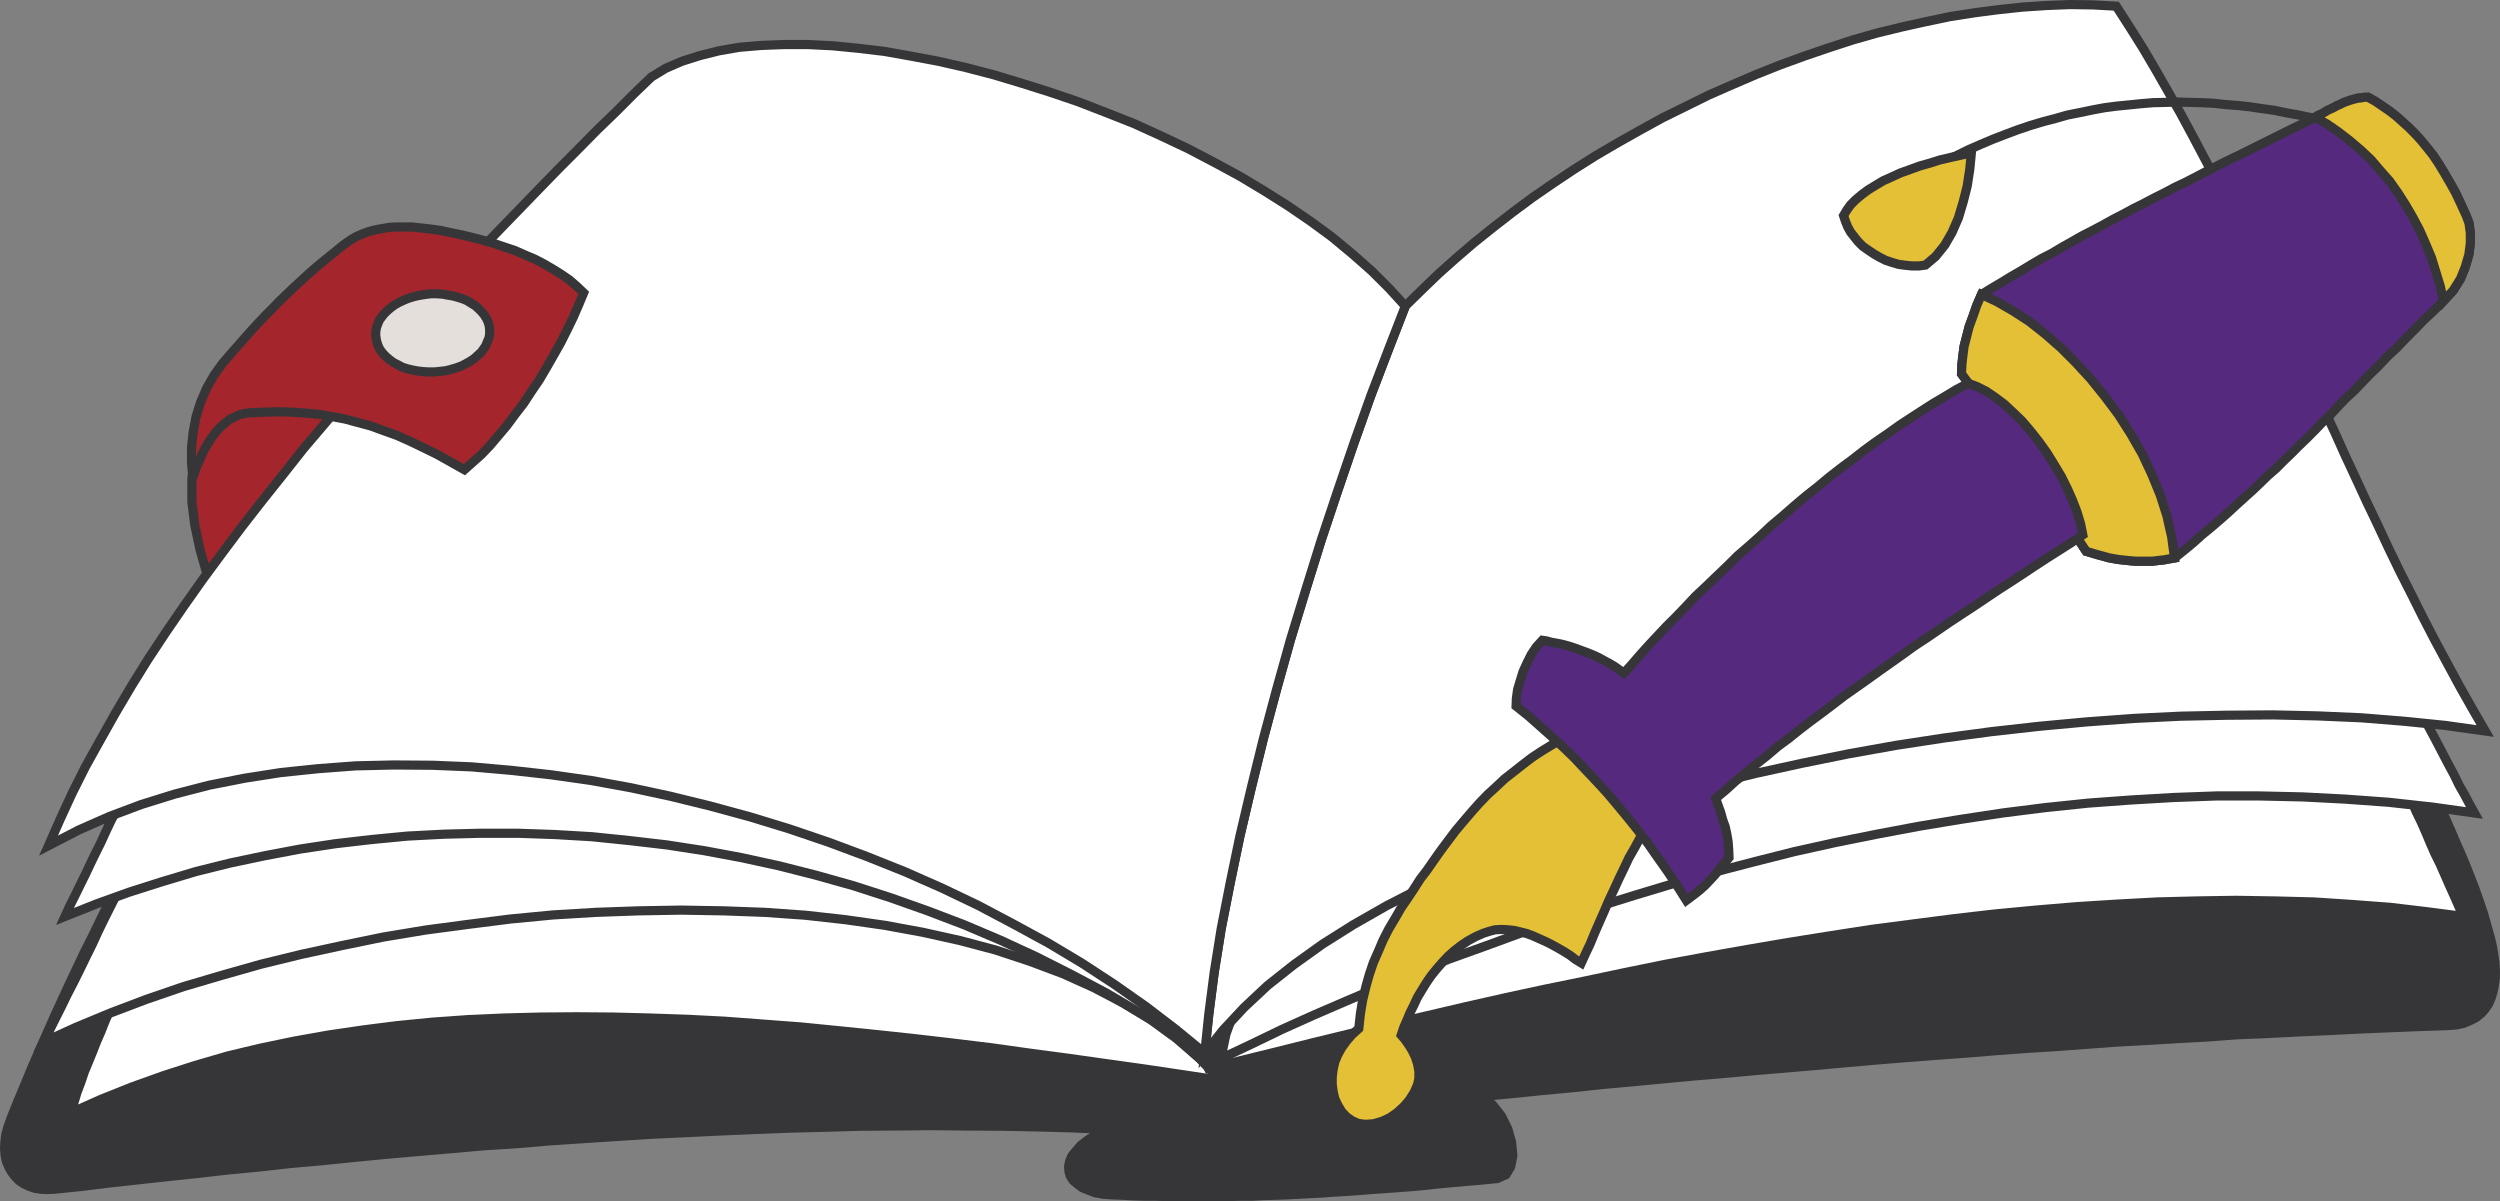 <svg xmlns="http://www.w3.org/2000/svg" width="174.838" height="84.025"><rect width="100%" height="100%" fill="#808080" stroke="none"/><path fill="#363639" d="m.767 78.212-.203.578-.157.55-.066.532-.02.488.043.465.09.418.176.398.2.352.241.312.266.266.332.223.379.175.375.133.441.067.442.019.488-.02 1.95-.199 1.968-.242 2.012-.223 2.039-.222 2.078-.219 2.121-.242 2.129-.203 2.164-.242 2.191-.196 2.215-.226 2.254-.219 2.285-.2 2.278-.198 2.324-.204 2.32-.148 2.348-.2 2.367-.156 2.39-.156 2.391-.152 2.41-.113 2.415-.114 2.41-.105 2.433-.094 2.457-.062 2.457-.07 2.453-.016 2.461-.028 2.454.028 2.476.015 2.457.047 2.457.067 2.453.113-.707.352-.617.375-.488.375-.352.402-.289.355-.156.375-.067.352.024.355.086.309.203.312.285.243.352.265.425.172.485.184.574.105.621.043.73.028.75.043.735.023h.773l.727.02.758.027h3.008l.773-.027.777-.02h.774l.773-.047.817-.02.796-.027 1.641-.086.836-.043.844-.062.867-.051.883-.062.883-.07.906-.063.906-.067.953-.07.953-.086.973-.11.996-.09 1.02-.089 1.015-.09 1.063-.105.597-.27.332-.55.153-.774-.086-.934-.262-.925-.445-.91-.621-.793-.793-.579 2.12-.199 2.15-.219 2.12-.199 2.13-.226 2.144-.196 2.101-.199 2.125-.2 2.102-.175 2.148-.2 2.102-.175 2.102-.18 2.144-.195 2.102-.183 2.101-.172 2.106-.16 2.12-.157 2.102-.172 2.102-.156 2.129-.133 2.097-.156 2.086-.152 2.102-.114 2.121-.128 2.102-.114 2.082-.156 2.101-.086 2.125-.11 2.082-.093 2.102-.105 2.101-.09 2.098-.086 2.106-.07.597-.043.531-.11.485-.203.426-.219.351-.289.266-.304.238-.356.184-.422.129-.445.09-.461.07-.508v-.512l-.028-.53-.086-.556-.09-.55-.128-.575-.247-.863-.242-.863-.289-.863-.289-.82-.332-.864-.332-.84-.332-.793-.375-.847-.355-.84-.352-.793-.375-.844-.383-.816-.375-.817-.332-.82-.348-.84-.359-.82-4.976.218-4.98.243-4.977.222-4.98.2-4.978.242-4.984.218-4.973.247-4.984.226-5.02.219-4.98.219-4.976.242-4.98.226-4.978.243-4.976.195-4.98.226-4.981.243-4.98.218-4.977.223-4.98.223-4.977.246-5 .219-4.98.218-4.981.223-4.98.246-4.977.219-4.98.199-4.977.246-4.98.219-4.977.242-4.98.203-4.981.242-4.98.22-.637 1.214-.621 1.176-.594 1.172-.578 1.171-.555 1.153-.594 1.172-.535 1.129-.531 1.125-1.063 2.304-1.015 2.305-.512 1.168-.484 1.172-.512 1.219-.48 1.195"/><path fill="none" stroke="#363639" stroke-width=".642" d="m.767 78.212-.203.578-.157.55-.066.532-.02.488.043.465.09.418.176.398.2.352.241.312.266.266.332.223.379.175.375.133.441.067.442.02.488-.02 1.95-.2 1.968-.242 2.012-.223 2.039-.222 2.078-.219 2.121-.242 2.129-.203 2.164-.242 2.191-.196 2.215-.226 2.254-.219 2.285-.2 2.278-.198 2.324-.204 2.32-.148 2.348-.2 2.367-.156 2.39-.156 2.391-.152 2.41-.113 2.414-.114 2.41-.105 2.434-.094 2.457-.062 2.457-.07 2.453-.016 2.461-.028 2.453.028 2.477.015 2.457.047 2.457.067 2.453.113-.707.351-.617.375-.488.375-.352.403-.289.355-.156.375-.067.352.024.355.086.309.203.312.285.243.352.265.425.172.485.184.574.105.621.043.73.027.75.043.735.024h.773l.727.02.758.027h3.008l.773-.028.777-.02h.774l.773-.046.817-.02.797-.027 1.64-.086.836-.043.844-.062.867-.051.883-.063.883-.07.906-.062.906-.067.953-.07.953-.086.973-.11.996-.09 1.02-.09 1.015-.089 1.063-.105.597-.27.333-.55.152-.774-.086-.934-.262-.926-.445-.91-.621-.793-.793-.578 2.121-.199 2.148-.219 2.121-.199 2.13-.227 2.144-.195 2.101-.2 2.125-.198 2.102-.176 2.148-.2 2.102-.175 2.102-.18 2.144-.195 2.102-.184 2.101-.172 2.106-.16 2.12-.156 2.102-.172 2.102-.156 2.129-.133 2.098-.156 2.085-.153 2.102-.113 2.121-.129 2.102-.113 2.082-.156 2.101-.086 2.125-.11 2.082-.093 2.102-.106 2.101-.09 2.098-.086 2.106-.07.597-.043.531-.11.485-.202.426-.22.351-.288.266-.305.238-.355.184-.422.129-.445.09-.461.07-.508v-.512l-.028-.531-.085-.555-.09-.55-.13-.575-.245-.863-.242-.863-.29-.864-.289-.82-.332-.863-.332-.84-.332-.793-.375-.848-.355-.84-.352-.793-.375-.843-.382-.817-.375-.816-.332-.82-.348-.84-.36-.82-4.976.218-4.98.242-4.977.223-4.98.2-4.977.241-4.985.22-4.972.245-4.985.227-5.02.219-4.98.218-4.976.242-4.98.227-4.977.242-4.977.196-4.98.226-4.98.242-4.981.219-4.977.223-4.98.222-4.977.246-5 .22-4.98.218-4.98.223-4.981.246-4.977.218-4.98.2-4.977.246-4.98.218-4.977.243-4.98.203-4.98.242-4.981.219-.637 1.215-.621 1.175-.594 1.172-.578 1.172-.555 1.152-.593 1.172-.535 1.13-.532 1.124-1.062 2.305-1.016 2.305-.512 1.168-.484 1.171-.512 1.22zm0 0"/><path fill="#fff" d="m85.38 75.56-2.652-.4-2.703-.402-2.676-.375-2.657-.375-2.699-.359-2.68-.375-2.695-.328-2.656-.309-2.703-.289-2.652-.27-2.637-.261-2.653-.2-2.636-.198-2.61-.133-2.609-.09-2.594-.066-2.566-.02-2.54.02-2.523.066-2.523.113-2.477.176-2.46.242-2.434.309-2.41.355-2.368.422-2.347.488-2.301.551-2.277.664-2.211.711-2.215.793-2.168.867-2.125.95.242-.707.219-.73.27-.712.246-.73.285-.688.289-.707.285-.726.308-.707.29-.735.312-.707.332-.73.285-.688.309-.726.289-.707.312-.707.282-.735 2.48-.707 2.524-.707 2.57-.601 2.586-.575 2.633-.508 2.636-.46 2.653-.403 2.699-.355 2.68-.266 2.695-.242 2.68-.133 2.68-.086 2.675-.023 2.656.043 2.653.11 2.593.202 2.563.243 2.523.351 2.504.422 2.453.484 2.391.559 2.348.637 2.254.734 2.214.793 2.121.91 2.036.977 1.972 1.054 1.903 1.153 1.793 1.265 1.68 1.325 1.574 1.441 1.48 1.527"/><path fill="none" stroke="#363639" stroke-width=".642" d="m85.38 75.56-2.652-.4-2.703-.402-2.676-.375-2.657-.375-2.699-.359-2.68-.375-2.695-.328-2.656-.309-2.703-.289-2.652-.27-2.637-.261-2.653-.2-2.636-.198-2.61-.133-2.609-.09-2.594-.067-2.566-.019-2.54.02-2.523.066-2.523.113-2.477.176-2.46.242-2.434.309-2.41.355-2.368.422-2.347.488-2.301.551-2.277.664-2.211.711-2.215.793-2.168.867-2.125.95.242-.708.219-.73.27-.71.246-.731.285-.688.289-.707.285-.726.308-.708.29-.734.312-.707.332-.73.285-.688.309-.726.289-.707.312-.708.282-.734 2.48-.707 2.524-.707 2.57-.602 2.586-.574 2.633-.508 2.636-.46 2.653-.403 2.699-.355 2.68-.266 2.695-.242 2.68-.133 2.68-.086 2.675-.023 2.656.043 2.653.109 2.593.203 2.563.242 2.523.352 2.504.422 2.453.484 2.391.559 2.348.636 2.254.735 2.214.793 2.121.91 2.036.977 1.972 1.054 1.903 1.153 1.793 1.265 1.68 1.324 1.574 1.442zm0 0"/><path fill="#fff" d="m9.86 59.137-.402.801-.418.836-.422.82-.422.883-.441.863-.441.883-.446.91-.394.864-.446.906-.441.906-.441.89-.446.86-.418.863-.425.844-.418.84-.395.773 2.277-1.039 2.41-1 2.504-.949 2.586-.887 2.68-.792 2.746-.778 2.809-.687 2.855-.618 2.899-.597 2.941-.488 2.965-.395 2.988-.379 2.985-.285 2.992-.18 2.984-.105 2.969-.051 2.941.05 2.895.106 2.832.2 2.812.312 2.766.395 2.656.488 2.586.574 2.504.664 2.41.797 2.305.863 2.164.977 2.059 1.082 1.93 1.172 1.788 1.308 1.641 1.414 1.457 1.508-.996-1.594-1.168-1.546-1.379-1.485-1.527-1.441-1.7-1.371-1.859-1.352-1.992-1.262-2.145-1.214-2.238-1.13-2.363-1.105-2.461-1.02-2.524-.952-2.628-.864-2.704-.793-2.722-.71-2.785-.66-2.856-.579-2.832-.488-2.855-.395-2.871-.289-2.88-.242-2.855-.133-2.793-.023-2.785.043-2.723.156-2.675.266-2.614.355-2.523.488-2.406.551-2.348.688-2.215.797-2.098.882"/><path fill="none" stroke="#363639" stroke-width=".642" d="m9.86 59.137-.402.801-.418.836-.422.82-.422.883-.441.863-.441.883-.446.91-.394.864-.446.906-.441.906-.441.89-.446.86-.418.863-.425.844-.418.84-.395.773 2.277-1.039 2.41-1 2.504-.949 2.586-.887 2.68-.792 2.746-.778 2.809-.687 2.855-.618 2.899-.597 2.941-.488 2.965-.395 2.988-.379 2.985-.285 2.992-.18 2.984-.105 2.969-.051 2.941.05 2.895.106 2.832.2 2.812.312 2.766.395 2.656.488 2.586.574 2.504.664 2.41.797 2.305.863 2.164.977 2.059 1.082 1.93 1.172 1.788 1.308 1.641 1.414 1.457 1.508-.996-1.594-1.168-1.546-1.379-1.485-1.527-1.441-1.7-1.371-1.859-1.352-1.992-1.262-2.145-1.214-2.238-1.13-2.363-1.105-2.461-1.02-2.524-.952-2.628-.864-2.704-.793-2.722-.71-2.785-.66-2.856-.579-2.832-.488-2.855-.395-2.871-.289-2.88-.242-2.855-.133-2.793-.023-2.785.043-2.723.156-2.675.266-2.614.355-2.523.488-2.406.551-2.348.688-2.215.796zm0 0"/><path fill="#fff" d="m10.235 52.301-.355.727-.352.758-.355.726-.36.73-.351.731-.355.754-.375.73-.352.75-.332.727-.379.758-.352.727-.332.707-.375.757-.355.727-.379.758-.332.726 2.215-.882 2.281-.82 2.297-.731 2.371-.711 2.39-.594 2.43-.512 2.461-.465 2.477-.375 2.5-.289 2.52-.242 2.546-.133 2.57-.066h2.61l2.59.09 2.59.152 2.629.27 2.609.304 2.617.403 2.61.488 2.636.574 2.61.664 2.586.727 2.613.844 2.566.91 2.543.969 2.547 1.082 2.496 1.152 2.504 1.266 2.453 1.3 2.438 1.442 2.414 1.508 2.367 1.613-1.152-1.684-1.282-1.64-1.441-1.614-1.57-1.59-1.727-1.527-1.793-1.508-1.945-1.46-2.059-1.415-2.12-1.328-2.24-1.304-2.323-1.243-2.387-1.168-2.461-1.109-2.52-1.039-2.566-.95-2.61-.89-2.679-.793-2.68-.707-2.742-.621-2.703-.531-2.762-.418-2.722-.36-2.746-.199-2.723-.105h-2.715l-2.66.105-2.656.227-2.59.375-2.54.484-2.503.621-2.41.754-2.368.906"/><path fill="none" stroke="#363639" stroke-width=".642" d="m10.235 52.301-.355.727-.352.758-.355.726-.36.73-.351.731-.355.754-.375.73-.352.75-.332.727-.379.758-.352.727-.332.707-.375.757-.355.727-.379.758-.332.726 2.215-.882 2.281-.82 2.297-.731 2.371-.711 2.39-.594 2.43-.512 2.461-.465 2.477-.375 2.5-.289 2.52-.242 2.546-.133 2.57-.066h2.61l2.59.09 2.59.152 2.629.27 2.609.304 2.617.403 2.61.488 2.636.574 2.61.664 2.586.727 2.613.844 2.566.91 2.543.969 2.547 1.082 2.496 1.152 2.504 1.266 2.453 1.3 2.438 1.442 2.414 1.508 2.367 1.613-1.152-1.684-1.282-1.64-1.441-1.614-1.57-1.59-1.727-1.527-1.793-1.508-1.945-1.46-2.059-1.415-2.12-1.328-2.24-1.304-2.323-1.243-2.387-1.168-2.461-1.109-2.52-1.04-2.566-.948-2.61-.89-2.679-.794-2.68-.707-2.742-.621-2.703-.531-2.762-.418-2.722-.36-2.746-.199-2.723-.105h-2.715l-2.66.105-2.656.227-2.59.375-2.54.484-2.503.621-2.41.754zm0 0"/><path fill="#fff" d="m172.278 64.094-2.546-.332-2.59-.308-2.653-.2-2.656-.175-2.723-.07-2.722-.044-2.766.043-2.765.07-2.829.153-2.836.18-2.832.238-2.851.27-2.879.332-2.898.375-2.88.375-2.874.445-2.875.46-2.875.49-2.86.507-2.875.531-2.836.578-2.808.594-2.809.574-2.789.602-2.746.62-2.719.638-2.676.62-2.656.622-2.633.64-2.566.641-2.523.621-2.477.598 2.059-1.461 2.097-1.414 2.172-1.348 2.188-1.351 2.257-1.309 2.282-1.258 2.343-1.219 2.387-1.171 2.418-1.153 2.453-1.082 2.5-1.039 2.528-.996 2.539-.934 2.593-.906 2.63-.82 2.656-.797 2.656-.73 2.699-.684 2.723-.617 2.746-.559 2.761-.48 2.747-.446 2.808-.375 2.79-.312 2.808-.266 2.832-.156 2.832-.11 2.836-.066 2.828.047 2.86.11 2.855.152 2.828.27.332.726.355.758.309.726.355.73.333.731.308.754.356.73.332.75.304.727.332.758.36.727.312.707.332.757.328.727.332.758.332.726"/><path fill="none" stroke="#363639" stroke-width=".642" d="m172.278 64.094-2.546-.332-2.59-.308-2.653-.2-2.656-.175-2.723-.07-2.722-.044-2.766.043-2.765.07-2.829.153-2.836.18-2.832.238-2.851.27-2.879.332-2.898.375-2.88.375-2.874.445-2.875.46-2.875.49-2.86.507-2.875.531-2.836.578-2.808.594-2.809.574-2.789.602-2.746.62-2.719.638-2.676.62-2.656.622-2.633.64-2.566.641-2.523.621-2.477.598 2.059-1.461 2.097-1.414 2.172-1.348 2.188-1.351 2.257-1.309 2.282-1.258 2.343-1.219 2.387-1.171 2.418-1.153 2.453-1.082 2.5-1.039 2.528-.996 2.539-.934 2.593-.906 2.63-.82 2.656-.797 2.656-.73 2.699-.684 2.723-.617 2.746-.559 2.761-.48 2.747-.446 2.808-.375 2.79-.312 2.808-.266 2.832-.156 2.832-.11 2.836-.066 2.828.047 2.86.11 2.855.152 2.828.27.332.726.355.758.309.726.355.73.333.731.308.754.356.73.332.75.304.727.332.758.36.727.312.707.332.757.328.727.332.758zm0 0"/><path fill="#fff" d="m173.052 56.856-2.988-.418-3.028-.332-3.011-.219-3.012-.156-3.008-.066h-3.012l-3.004.109-2.992.176-2.988.219-2.984.312-2.965.375-2.942.445-2.945.489-2.922.55-2.879.579-2.87.636-2.813.711-2.809.73-2.766.774-2.722.82-2.7.84-2.66.887-2.586.902-2.546.934-2.52.906-2.457.973-2.414.972-2.34.997-2.305.996-2.214.996-2.149 1.039-2.121 1 .355-1.707.598-1.637.836-1.57 1.09-1.528 1.305-1.46 1.507-1.434 1.7-1.379 1.902-1.328 2.062-1.238 2.254-1.215 2.391-1.153 2.547-1.105 2.652-1.04 2.785-.995 2.922-.95 2.989-.91 3.078-.84 3.14-.773 3.254-.754 3.25-.687 3.324-.64 3.364-.575 3.36-.531 3.386-.461 3.34-.426 3.367-.352 3.34-.332 3.32-.289 3.23-.199 3.188-.156 3.117-.13 3.035-.07.348.669.379.664.332.636.355.692.375.664.332.66.375.71.356.661.351.664.356.688.36.683.347.645.332.683.379.668.355.664.352.637"/><path fill="none" stroke="#363639" stroke-width=".642" d="m173.052 56.856-2.988-.418-3.028-.332-3.011-.219-3.012-.156-3.008-.066h-3.012l-3.004.109-2.992.176-2.988.219-2.984.312-2.965.375-2.942.445-2.945.489-2.922.55-2.879.579-2.87.636-2.813.711-2.809.73-2.766.774-2.722.82-2.7.84-2.66.887-2.586.902-2.546.934-2.52.906-2.457.973-2.414.972-2.34.997-2.305.996-2.214.996-2.149 1.039-2.121 1 .355-1.707.598-1.637.836-1.57 1.09-1.528 1.305-1.46 1.507-1.434 1.7-1.379 1.902-1.328 2.062-1.238 2.254-1.215 2.391-1.153 2.547-1.105 2.652-1.04 2.785-.995 2.922-.95 2.989-.91 3.078-.84 3.14-.773 3.254-.754 3.25-.687 3.324-.64 3.364-.575 3.36-.531 3.386-.461 3.34-.426 3.367-.352 3.34-.332 3.32-.289 3.23-.199 3.188-.156 3.117-.13 3.035-.07.348.669.379.664.332.636.355.692.375.664.332.66.375.71.356.661.351.664.356.688.36.683.347.645.332.683.379.668.355.664zm0 0"/><path fill="#fff" d="m148.001.434.953 1.48.93 1.481.887 1.508.859 1.504.867 1.523.836 1.551 1.64 3.102.798 1.57.75 1.59.8 1.597.727 1.57.777 1.59.73 1.637.75 1.598.735 1.613.75 1.617.73 1.633.755 1.617.726 1.618.754 1.617.754 1.633.773 1.617.754 1.613.793 1.64.82 1.614.797 1.598.836 1.613.868 1.613.859 1.59.89 1.574.907 1.57-2.809-.394-2.855-.289-2.989-.242-3.074-.133-3.125-.07-3.183.023-3.25.066-3.278.157-3.3.242-3.336.309-3.344.375-3.32.445-3.34.512-3.32.593-3.274.664-3.23.707-3.212.797-3.14.844-3.055.883-2.988.976-2.899 1.04-2.808 1.109-2.68 1.148-2.566 1.192-2.453 1.261-2.328 1.329-2.145 1.351-2.012 1.441-1.84 1.458-1.632 1.527-1.485 1.59-1.281 1.613.285-2.738.375-2.899.488-3.054.622-3.168.683-3.293.793-3.368.844-3.43.93-3.472.976-3.492 1.063-3.477 1.082-3.472 1.152-3.453 1.148-3.364 1.172-3.297 1.219-3.187 1.195-3.078 1.149-1.125 1.172-1.13 1.238-1.105 1.266-1.086 1.328-1.062 1.367-1.063 1.371-1.015 1.441-.996 1.465-.977 1.5-.949 1.547-.906 1.574-.887 1.57-.863 3.235-1.594 1.656-.727 1.66-.714 1.66-.66 1.704-.622 1.683-.574 1.703-.555 1.707-.488 1.72-.418 1.687-.375 1.699-.355 1.703-.266 1.684-.219 1.683-.18 1.66-.109 1.637-.066 1.637.023 1.613.09"/><path fill="none" stroke="#363639" stroke-width=".642" d="m148.001.434.953 1.48.93 1.481.887 1.508.859 1.504.867 1.523.836 1.551 1.64 3.102.798 1.57.75 1.59.8 1.597.727 1.57.777 1.59.73 1.637.75 1.598.735 1.613.75 1.617.73 1.633.755 1.617.726 1.618.754 1.617.754 1.633.773 1.617.754 1.613.793 1.64.82 1.614.797 1.598.836 1.613.868 1.613.859 1.59.89 1.574.907 1.57-2.809-.394-2.855-.289-2.989-.242-3.074-.133-3.125-.07-3.183.023-3.25.067-3.278.156-3.3.242-3.336.309-3.344.375-3.32.445-3.34.512-3.32.593-3.274.664-3.23.707-3.212.797-3.14.844-3.055.883-2.988.976-2.899 1.04-2.808 1.109-2.68 1.148-2.566 1.192-2.453 1.261-2.328 1.329-2.145 1.351-2.012 1.442-1.84 1.457-1.632 1.527-1.485 1.59-1.281 1.613.285-2.738.375-2.899.488-3.054.622-3.168.683-3.293.793-3.368.844-3.43.93-3.472.976-3.492 1.063-3.477 1.082-3.472 1.152-3.453 1.148-3.364 1.172-3.297 1.219-3.187 1.195-3.078 1.149-1.125 1.172-1.13 1.238-1.105 1.266-1.085 1.328-1.063 1.367-1.062 1.371-1.016 1.441-.996 1.465-.977 1.5-.949 1.547-.906 1.574-.887 1.57-.863 3.235-1.594 1.656-.727 1.66-.714 1.66-.66 1.704-.622 1.683-.574 1.703-.555 1.707-.488 1.72-.418 1.687-.375 1.699-.355 1.703-.266 1.684-.219 1.683-.18 1.66-.109 1.637-.066 1.637.023zm0 0"/><path fill="#a4262c" d="m14.79 28.641-.707 1.664-.46 1.59-.204 1.617v1.57l.203 1.641.375 1.746.531 1.86.641 2.058.793-.933.777-.926.778-.934.773-.949.797-.926.793-.933.75-.926.805-.934.77-.902.8-.934.793-.925.75-.95.797-.933.777-.926.793-.934.8-.925-.82-.27-.835-.242-.868-.176-.886-.133-.906-.113-.91-.086-.907-.023-.906.043-.86.093-.863.13-.844.156-.753.265-.75.262-.665.355-.617.422-.535.461"/><path fill="none" stroke="#363639" stroke-width=".642" d="m14.79 28.641-.707 1.664-.46 1.59-.204 1.617v1.57l.203 1.641.375 1.746.531 1.86.641 2.058.793-.933.777-.926.778-.934.773-.949.797-.926.793-.933.75-.926.805-.934.77-.902.8-.934.793-.925.75-.95.797-.933.777-.926.793-.934.8-.925-.82-.27-.835-.242-.868-.176-.886-.133-.906-.113-.91-.086-.907-.023-.906.043-.86.093-.863.13-.844.156-.753.265-.75.262-.665.355-.617.422zm0 0"/><path fill="#fff" d="M45.548 5.391 44.333 6.56l-1.238 1.242-1.309 1.262-1.328 1.348-1.367 1.37-1.399 1.438-1.437 1.485-1.461 1.508-1.48 1.546-1.485 1.594-1.504 1.617-1.527 1.676-1.5 1.684-1.508 1.703-1.527 1.754-1.485 1.765-1.527 1.793-1.434 1.817-1.464 1.836-1.414 1.812-1.395 1.86-1.371 1.859-1.328 1.879-1.262 1.84-1.242 1.879-1.168 1.882-1.11 1.88-1.058 1.882-1.02 1.832-.933 1.86-.856 1.859-.8 1.816 2.101-1.086 2.149-.949 2.234-.84 2.348-.73 2.406-.621 2.48-.489 2.524-.394 2.59-.27 2.632-.199 2.676-.062 2.723.02 2.723.112 2.765.243 2.766.308 2.812.399 2.785.507 2.79.602 2.785.684 2.77.754 2.745.84 2.723.925 2.672.996 2.66 1.063 2.61 1.152 2.542 1.215 2.477 1.309 2.437 1.328 2.364 1.414 2.261 1.48 2.215 1.555 2.078 1.59 2.016 1.656.285-2.738.375-2.899.488-3.054.622-3.168.683-3.293.793-3.368.844-3.43.93-3.472.976-3.492 1.063-3.477 1.082-3.472 1.152-3.453 1.148-3.364 1.172-3.297 1.219-3.187 1.195-3.078-1.129-1.238-1.218-1.215-1.328-1.172-1.438-1.196-1.504-1.105-1.59-1.086-1.683-1.062-1.703-1.02-1.797-.973-1.813-.949-1.879-.887-1.902-.867-1.95-.77-1.945-.753-1.953-.664-1.965-.621-1.968-.594-1.95-.508-1.945-.445-1.906-.356-1.856-.332-1.84-.218-1.792-.176-1.727-.086h-1.676l-1.597.062-1.528.13-1.414.245-1.328.332-1.262.399-1.129.488-1.019.621"/><path fill="none" stroke="#363639" stroke-width=".642" d="M45.548 5.391 44.333 6.56l-1.238 1.242-1.309 1.262-1.328 1.348-1.367 1.37-1.399 1.438-1.437 1.485-1.461 1.508-1.48 1.546-1.485 1.594-1.504 1.617-1.527 1.676-1.5 1.684-1.508 1.703-1.527 1.754-1.485 1.765-1.527 1.793-1.434 1.817-1.464 1.836-1.414 1.812-1.395 1.86-1.371 1.859-1.328 1.879-1.262 1.84-1.242 1.879-1.168 1.882-1.11 1.88-1.058 1.882-1.02 1.832-.933 1.86-.856 1.859-.8 1.816 2.101-1.086 2.149-.949 2.234-.84 2.348-.73 2.406-.621 2.48-.489 2.524-.394 2.59-.27 2.632-.199 2.676-.062 2.723.02 2.723.112 2.765.243 2.766.308 2.812.399 2.785.508 2.79.601 2.785.684 2.77.754 2.745.84 2.723.925 2.672.996 2.66 1.063 2.61 1.152 2.542 1.215 2.477 1.309 2.437 1.328 2.364 1.414 2.261 1.48 2.215 1.555 2.078 1.59 2.016 1.656.285-2.738.375-2.899.488-3.054.622-3.168.683-3.293.793-3.368.844-3.43.93-3.472.976-3.492 1.063-3.477 1.082-3.472 1.152-3.453 1.148-3.364 1.172-3.297 1.219-3.187 1.195-3.078-1.129-1.238-1.218-1.215-1.328-1.172-1.438-1.195-1.504-1.106-1.59-1.086-1.683-1.062-1.703-1.02-1.797-.973-1.813-.949-1.879-.887-1.902-.867-1.95-.77-1.945-.753-1.953-.664-1.965-.621-1.968-.594-1.95-.508-1.945-.445-1.906-.356-1.856-.332-1.84-.218-1.792-.176-1.727-.086h-1.676l-1.597.062-1.528.13-1.414.245-1.328.332-1.262.399-1.129.488zm0 0"/><path fill="#a4262c" d="m23.954 17.18.332-.242.332-.219.352-.199.355-.156.352-.133.383-.113.394-.086.399-.067.375-.066.402-.023h1.215l.418.047.375.043.422.046.754.106.726.156.758.156.727.176.777.2.73.218.727.246.73.242.711.313.684.289.64.332.645.375.598.375.554.379.508.441.488.465-.359.863-.375.864-.418.86-.445.886-.488.863-.504.883-.508.863-.559.82-.55.84-.602.778-.57.773-.598.707-.578.684-.594.62-.621.556-.574.507-.977-.55-.953-.532-.95-.464-.925-.446-.89-.398-.926-.332-.907-.332-.91-.242-.906-.247-.93-.175-.91-.157-.926-.085-.953-.063-.972-.027-.973.027-1.02.043-.351.043-.356.09-.308.156-.332.148-.285.227-.27.219-.289.289-.242.285-.246.332-.219.356-.219.351-.18.379-.18.422-.198.422-.149.418-.137.418-.09-1.063v-1.082l.114-1.062.2-1.059.308-.996.418-.977.511-.906.598-.84.512-.601.508-.574.507-.579.489-.55.508-.551.484-.512.508-.508.488-.508.508-.488.512-.488.535-.488.523-.48.559-.49.593-.487.579-.465.597-.489"/><path fill="none" stroke="#363639" stroke-width=".642" d="m23.954 17.18.332-.242.332-.219.352-.199.355-.156.352-.133.383-.113.394-.086.399-.067.375-.066.402-.023h1.215l.418.046.375.043.422.047.754.106.726.156.758.156.727.176.777.2.73.218.727.246.73.242.711.313.684.289.64.332.645.375.598.375.554.379.508.441.488.465-.359.863-.375.864-.418.859-.445.887-.488.863-.504.883-.508.863-.559.82-.55.84-.602.778-.57.773-.598.707-.578.684-.594.62-.621.555-.574.508-.977-.55-.953-.532-.95-.465-.925-.445-.89-.398-.926-.332-.907-.332-.91-.243-.906-.246-.93-.176-.91-.156-.926-.086-.953-.062-.972-.028-.973.028-1.02.043-.351.043-.356.09-.308.156-.332.148-.285.227-.27.219-.289.289-.242.285-.246.332-.219.355-.219.352-.18.379-.18.422-.198.422-.149.417-.137.418-.09-1.062v-1.082l.114-1.063.2-1.058.308-.996.418-.977.511-.906.598-.84.512-.601.508-.575.507-.578.489-.55.507-.551.485-.512.508-.508.488-.508.508-.488.511-.488.536-.489.523-.48.559-.488.593-.489.579-.464zm0 0"/><path fill="#e5dfdc" d="M30.107 20.544h.394l.422.023.375.07.379.063.332.09.351.109.313.133.289.18.285.175.223.2.219.222.18.219.152.242.113.246.086.285.023.266v.285l-.043.29-.113.245-.11.285-.156.227-.176.242-.246.223-.242.219-.265.175-.313.18-.305.156-.359.13-.375.109-.352.093-.796.086h-.399l-.398-.023-.375-.043-.375-.07-.36-.086-.351-.11-.285-.156-.313-.156-.238-.172-.27-.223-.199-.199-.2-.242-.132-.227-.105-.261-.07-.266-.044-.285v-.27l.043-.289.086-.246.113-.285.157-.219.195-.246.223-.219.265-.222.243-.176.308-.176.336-.156.332-.133.375-.113.375-.086.399-.063.378-.05"/><path fill="none" stroke="#363639" stroke-width=".642" d="M30.107 20.544h.394l.422.023.375.07.379.063.332.09.351.109.313.133.289.18.285.175.223.2.219.222.18.219.152.242.113.246.086.285.023.266v.285l-.043.29-.113.245-.11.285-.156.227-.175.242-.246.223-.243.219-.265.175-.313.18-.304.156-.36.13-.375.109-.351.093-.797.086h-.399l-.398-.023-.375-.043-.375-.07-.36-.086-.351-.11-.285-.156-.313-.156-.238-.172-.27-.223-.199-.199-.199-.242-.133-.227-.105-.261-.07-.266-.044-.285v-.27l.043-.289.086-.246.114-.285.156-.219.195-.246.223-.219.265-.222.243-.176.308-.176.336-.156.332-.133.375-.113.375-.086.399-.063zm0 0"/><path fill="#e4c037" d="m110.587 50.993-.71.355-.731.375-.664.403-.688.418-.664.441-.637.488-.62.489-.645.503-.594.559-.602.55-.574.595-.55.62-.551.645-.559.664-.531.707-.528.707-.468.664-.461.664-.489.641-.441.691-.441.665-.465.68-.422.734-.422.707-.395.773-.332.777-.359.817-.285.844-.242.863-.223.926-.156.953-.11 1.02-.484.437-.398.469-.332.464-.266.489-.2.48-.113.512-.066.531v.527l.066.512.114.488.218.465.27.446.332.351.375.266.438.195.488.07.601-.043.594-.175.531-.247.508-.355.465-.422.398-.46.333-.532.246-.559.086-.437v-.488l-.086-.489-.157-.488-.218-.46-.246-.4-.266-.378-.266-.309.176-.531.223-.508.222-.531.266-.531.246-.532.305-.507.312-.508.352-.512.375-.465.402-.46.395-.423.445-.398.461-.356.488-.332.531-.289.536-.238.418-.137.418-.109.445-.023.445.023.438.047.445.105.441.114.422.156.446.2.437.194.445.223.442.246.422.242.418.266.375.285.402.246.305-.664.332-.707.289-.707.332-.758.332-.75.332-.777.355-.75.356-.777.351-.727.356-.75.394-.687.38-.708.378-.62.418-.602.422-.551.418-.508-.375-.332-.355-.355-.352-.309-.355-.355-.375-.332-.333-.305-.378-.356-.356-.332-.375-.312-.332-.332-.375-.352-.351-.312-.375-.332-.333-.332-.378-.332-.352-.332"/><path fill="none" stroke="#363639" stroke-width=".642" d="m110.587 50.993-.71.355-.731.375-.664.403-.688.418-.664.441-.637.488-.62.489-.645.503-.594.559-.602.55-.574.595-.55.62-.551.645-.559.664-.531.707-.528.707-.468.664-.461.664-.489.641-.441.691-.441.665-.465.68-.422.734-.422.707-.395.773-.332.777-.359.817-.285.844-.242.863-.223.926-.156.953-.11 1.02-.484.437-.398.469-.332.464-.266.489-.2.48-.113.512-.066.531v.527l.066.512.114.488.218.465.27.446.332.351.375.266.438.195.488.07.601-.043.594-.175.531-.246.508-.356.465-.422.398-.46.333-.532.246-.559.086-.437v-.488l-.086-.489-.157-.488-.218-.46-.246-.4-.266-.378-.266-.309.176-.531.223-.508.222-.531.266-.531.246-.532.305-.507.312-.508.352-.512.375-.465.402-.46.395-.423.445-.398.461-.356.488-.332.531-.289.536-.238.418-.137.418-.109.445-.023.445.023.438.047.445.105.441.114.422.156.446.2.437.194.445.223.442.246.422.242.418.266.375.285.402.246.305-.664.332-.707.289-.707.332-.758.332-.75.332-.777.355-.75.356-.777.351-.727.356-.75.394-.687.38-.707.378-.622.418-.601.422-.55.418-.509-.375-.332-.355-.355-.352-.309-.355-.355-.375-.332-.333-.305-.378-.355-.356-.333-.375-.312-.332-.332-.375-.352-.351-.312-.375-.332-.333-.332-.378-.332zm52.73-42.371-.863-.203-.863-.2-.84-.175-.863-.157-.844-.175-.84-.114-.863-.129-.84-.09-.863-.066-.82-.09-.864-.043-.84-.02-.84-.023-.843.024-.864.02-.84.07-.835.086-.864.085-.867.114-.816.152-.863.18-.887.176-.863.246-.836.218-.891.266-.863.29-.883.331-.863.332-.883.375-.906.395-.891.445-.906.465"/><path fill="#e4c037" d="m137.868 10.7-.113 1.148-.176 1.153-.285 1.128-.332 1.106-.445 1.02-.508.882-.64.797-.712.602-.46.062h-.489l-.465-.047-.465-.062-.46-.137-.446-.148-.445-.227-.375-.219-.395-.265-.379-.266-.332-.332-.265-.332-.262-.332-.203-.375-.152-.375-.133-.402.219-.375.269-.375.352-.356.418-.351.445-.332.508-.313.554-.332.594-.266.621-.285.688-.246.664-.242.707-.2.707-.222.75-.176.71-.156.731-.152"/><path fill="none" stroke="#363639" stroke-width=".642" d="m137.868 10.7-.113 1.148-.176 1.153-.285 1.128-.332 1.106-.445 1.02-.508.882-.64.797-.712.602-.46.062h-.489l-.465-.047-.465-.062-.46-.137-.446-.148-.445-.227-.375-.219-.395-.265-.379-.266-.332-.332-.265-.332-.262-.332-.203-.375-.152-.375-.133-.402.219-.375.269-.375.352-.356.418-.351.445-.332.508-.313.554-.332.594-.266.621-.285.688-.246.664-.242.707-.2.707-.222.75-.176.71-.156zm0 0"/><path fill="#55297e" d="m165.614 6.805.512.285.488.332.485.332.468.36.438.394.445.399.446.445.418.461.418.508.421.531.399.598.375.62.402.688.395.707.375.793.375.82.199.532.09.687v.727l-.106.8-.246.84-.332.821-.508.82-.687.75-.688.684-.707.664-.64.664-.645.645-.617.644-.64.594-.602.644-.594.57-.574.598-.559.578-.594.551-.55.574-.532.579-.558.53-.531.552-.528.53-.554.532-.532.535-.527.504-.531.535-.578.504-.532.516-.55.523-.575.516-.558.508-.574.531-.575.508-.62.531-.622.508-.617.555-.64.53-.665.532-.398.066-.352.067-.402.043-.399.047h-1.152l-.375-.028-.394-.043-.403-.043-.375-.062-.375-.07-.398-.114-.395-.105-.758-.227-.527-.793-.574-.754-.531-.793-.559-.757-.527-.793-.555-.778-.531-.77-.555-.777-.531-.777-.55-.773-.532-.797-.574-.75-.532-.793-.55-.758-.536-.797-.554-.75.023-.644.07-.622.086-.66.176-.683.176-.688.27-.734.261-.75.332-.77.688-.426.707-.417.691-.422.723-.418.691-.422.68-.399.734-.375.707-.422.707-.398.707-.402.735-.375.707-.375.707-.395.73-.375.707-.383.754-.375.711-.375.75-.375.707-.375.754-.359.73-.375.75-.395.735-.375.75-.378.75-.356.754-.375.75-.375.758-.375.75-.375.777-.383.77-.375.757-.394.192-.114.246-.109.199-.11.219-.136.226-.105.243-.114.195-.113.246-.106.223-.113.246-.09.242-.085.238-.067.246-.066.242-.024.247-.043h.261"/><path fill="none" stroke="#363639" stroke-width=".642" d="m165.614 6.805.512.285.488.332.485.332.468.36.438.394.445.399.446.445.418.461.418.508.421.531.399.598.375.62.402.688.395.707.375.793.375.82.199.532.09.687v.727l-.106.8-.246.84-.332.821-.508.82-.687.75-.688.684-.707.664-.64.664-.645.645-.617.644-.64.594-.602.644-.594.57-.574.598-.559.578-.594.551-.55.574-.532.579-.558.53-.531.552-.528.53-.554.532-.532.535-.527.504-.531.535-.578.504-.532.516-.55.523-.575.516-.558.508-.574.531-.575.508-.62.531-.622.508-.617.555-.64.53-.665.532-.398.066-.352.067-.402.043-.399.047h-1.152l-.375-.028-.394-.043-.403-.043-.375-.062-.375-.07-.398-.114-.395-.105-.758-.227-.527-.793-.574-.754-.531-.793-.559-.757-.527-.793-.555-.778-.531-.77-.555-.777-.531-.777-.55-.773-.532-.797-.574-.75-.532-.793-.55-.758-.536-.797-.554-.75.023-.644.07-.622.086-.66.176-.683.176-.688.27-.734.261-.75.332-.77.688-.425.707-.418.691-.422.723-.418.691-.422.68-.399.734-.375.707-.421.707-.399.707-.402.735-.375.707-.375.707-.395.73-.375.707-.383.754-.375.711-.375.75-.375.707-.375.754-.359.73-.375.75-.394.735-.375.75-.38.75-.355.754-.375.75-.375.758-.375.75-.375.777-.383.77-.375.757-.394.192-.113.246-.11.199-.11.219-.136.226-.105.243-.114.195-.113.246-.105.223-.114.246-.09.242-.086.238-.066.246-.066.242-.024.247-.043zm0 0"/><path fill="#e4c037" d="m152.075 39.024-.398.066-.352.067-.402.043-.398.047h-1.153l-.375-.028-.394-.043-.403-.043-.375-.062-.375-.07-.398-.114-.395-.105-.757-.227-.528-.793-.574-.754-.531-.793-.559-.757-.527-.793-.555-.778-.531-.77-.555-.777-.531-.777-.55-.773-.532-.797-.574-.75-.532-.793-.55-.758-.536-.797-.554-.75.023-.644.07-.622.086-.66.176-.683.176-.688.27-.734.261-.75.332-.77 1.082.504 1.11.64 1.132.731 1.102.867 1.11.97 1.062 1.062 1.039 1.129.996 1.238.95 1.266.863 1.351.796 1.39.664 1.419.598 1.46.465 1.458.332 1.464.2 1.481"/><path fill="none" stroke="#363639" stroke-width=".642" d="m152.075 39.024-.398.066-.352.067-.402.043-.398.047h-1.153l-.375-.028-.394-.043-.403-.043-.375-.062-.375-.07-.398-.114-.395-.105-.757-.227-.528-.793-.574-.754-.531-.793-.559-.757-.527-.793-.555-.778-.531-.77-.555-.777-.531-.777-.55-.773-.532-.797-.574-.75-.532-.793-.55-.758-.536-.797-.554-.75.023-.644.07-.622.086-.66.176-.683.176-.688.27-.734.261-.75.332-.77 1.082.504 1.11.64 1.132.731 1.102.868 1.11.968 1.062 1.063 1.039 1.129.996 1.238.95 1.266.863 1.351.796 1.39.664 1.419.598 1.46.465 1.458.332 1.465zm0 0"/><path fill="#e4c037" d="m165.614 6.805.512.285.488.332.485.332.468.36.438.394.445.399.446.445.418.461.418.508.421.531.399.598.375.62.402.688.395.707.375.793.375.82.199.532.09.687v.727l-.106.8-.246.84-.332.821-.508.82-.687.75-.219-1.02-.312-1.015-.309-1-.398-.95-.418-.952-.465-.883-.512-.883-.55-.863-.579-.82-.664-.75-.644-.758-.707-.664-.75-.637-.797-.621-.801-.555-.856-.484.192-.113.246-.11.2-.11.218-.136.226-.105.243-.114.195-.113.246-.105.223-.114.246-.09.242-.085.238-.067.246-.066.243-.024.246-.043h.261"/><path fill="none" stroke="#363639" stroke-width=".642" d="m165.614 6.805.512.285.488.332.485.332.468.36.438.394.445.399.446.445.418.461.418.508.421.531.399.598.375.62.402.688.395.707.375.793.375.82.199.532.09.687v.727l-.106.8-.246.84-.332.821-.508.82-.687.75-.219-1.02-.312-1.015-.309-1-.398-.95-.418-.952-.465-.883-.512-.883-.55-.863-.579-.82-.664-.75-.644-.758-.707-.664-.75-.637-.797-.621-.801-.555-.856-.484.192-.113.246-.11.2-.11.218-.136.226-.105.243-.114.195-.113.246-.105.223-.114.246-.09.242-.086.238-.066.246-.066.243-.024.246-.043zm0 0"/><path fill="#55297e" d="m137.65 26.81-.801.417-.77.465-.8.469-.797.508-.82.53-.813.532-.801.574-.84.574-.82.598-.817.64-.84.622-.82.64-.797.665-.843.664-.813.687-.777.684-.82.687-.778.73-.77.684-.796.688-.73.726-.75.715-.735.707-.73.684-.684.73-.66.688-.668.664-.641.683-.621.664-.598.665-.574.664-.555.617-.332-.238-.351-.247-.38-.222-.378-.2-.348-.195-.402-.18-.375-.152-.375-.137-.355-.132-.375-.13-.38-.113-.351-.09-.332-.062-.355-.066-.332-.09-.286-.043-.422.465-.355.531-.309.617-.27.598-.19.617-.184.621-.086.621-.02.532.86.687.82.727.82.73.817.75.777.754.77.82.758.797.75.817.726.863.735.89.707.883.707.93.664.953.687.969.664.996.645 1.02.48-.356.426-.332.395-.352.355-.375.332-.355.332-.402.309-.395.355-.418-.023-.574-.043-.559-.09-.531-.113-.508-.176-.488-.13-.48-.175-.489-.183-.515.714-.594.684-.621.73-.594.73-.602.755-.593.726-.621.778-.575.75-.601.773-.594.778-.574.796-.602.774-.593.82-.579.817-.574.796-.574.82-.578.84-.594.797-.578.836-.55.844-.575.84-.578.844-.555.84-.55.863-.579.82-.55.86-.555.843-.551.84-.559.84-.55.844-.532.863-.55.82-.555-.156-.774-.246-.82-.312-.816-.375-.84-.418-.844-.489-.816-.508-.82-.55-.774-.578-.734-.598-.707-.64-.618-.618-.578-.644-.48-.622-.426-.664-.332-.593-.219"/><path fill="none" stroke="#363639" stroke-width=".642" d="m137.65 26.81-.801.417-.77.465-.8.469-.797.508-.82.53-.813.532-.801.574-.84.574-.82.598-.817.64-.84.622-.82.64-.797.665-.843.664-.813.687-.777.684-.82.687-.778.73-.77.684-.796.688-.73.726-.75.715-.735.707-.73.684-.684.73-.66.688-.668.664-.641.683-.621.664-.598.665-.574.664-.555.617-.332-.238-.351-.247-.38-.222-.378-.2-.348-.195-.402-.18-.375-.152-.375-.137-.355-.132-.375-.13-.38-.113-.351-.09-.332-.062-.355-.066-.332-.09-.286-.043-.422.465-.355.531-.309.617-.27.598-.19.617-.184.621-.086.621-.02.531.86.688.82.727.82.73.817.75.777.754.77.82.758.797.75.817.726.863.735.89.707.883.707.93.664.953.687.969.664.996.645 1.02.48-.356.426-.332.395-.352.355-.375.332-.355.332-.402.309-.395.355-.418-.023-.574-.043-.559-.09-.531-.113-.508-.176-.488-.13-.48-.175-.489-.183-.515.714-.594.684-.621.73-.594.73-.602.755-.593.726-.621.778-.575.75-.601.773-.594.778-.574.796-.602.774-.594.82-.578.817-.574.796-.574.82-.578.84-.594.797-.578.836-.55.844-.575.84-.578.844-.555.84-.55.863-.579.82-.55.86-.555.843-.551.84-.559.84-.55.844-.532.863-.55.82-.555-.156-.774-.246-.82-.312-.816-.375-.84-.418-.844-.489-.816-.508-.82-.55-.774-.578-.734-.598-.707-.64-.618-.618-.578-.644-.48-.622-.426-.664-.332zm0 0"/></svg>
